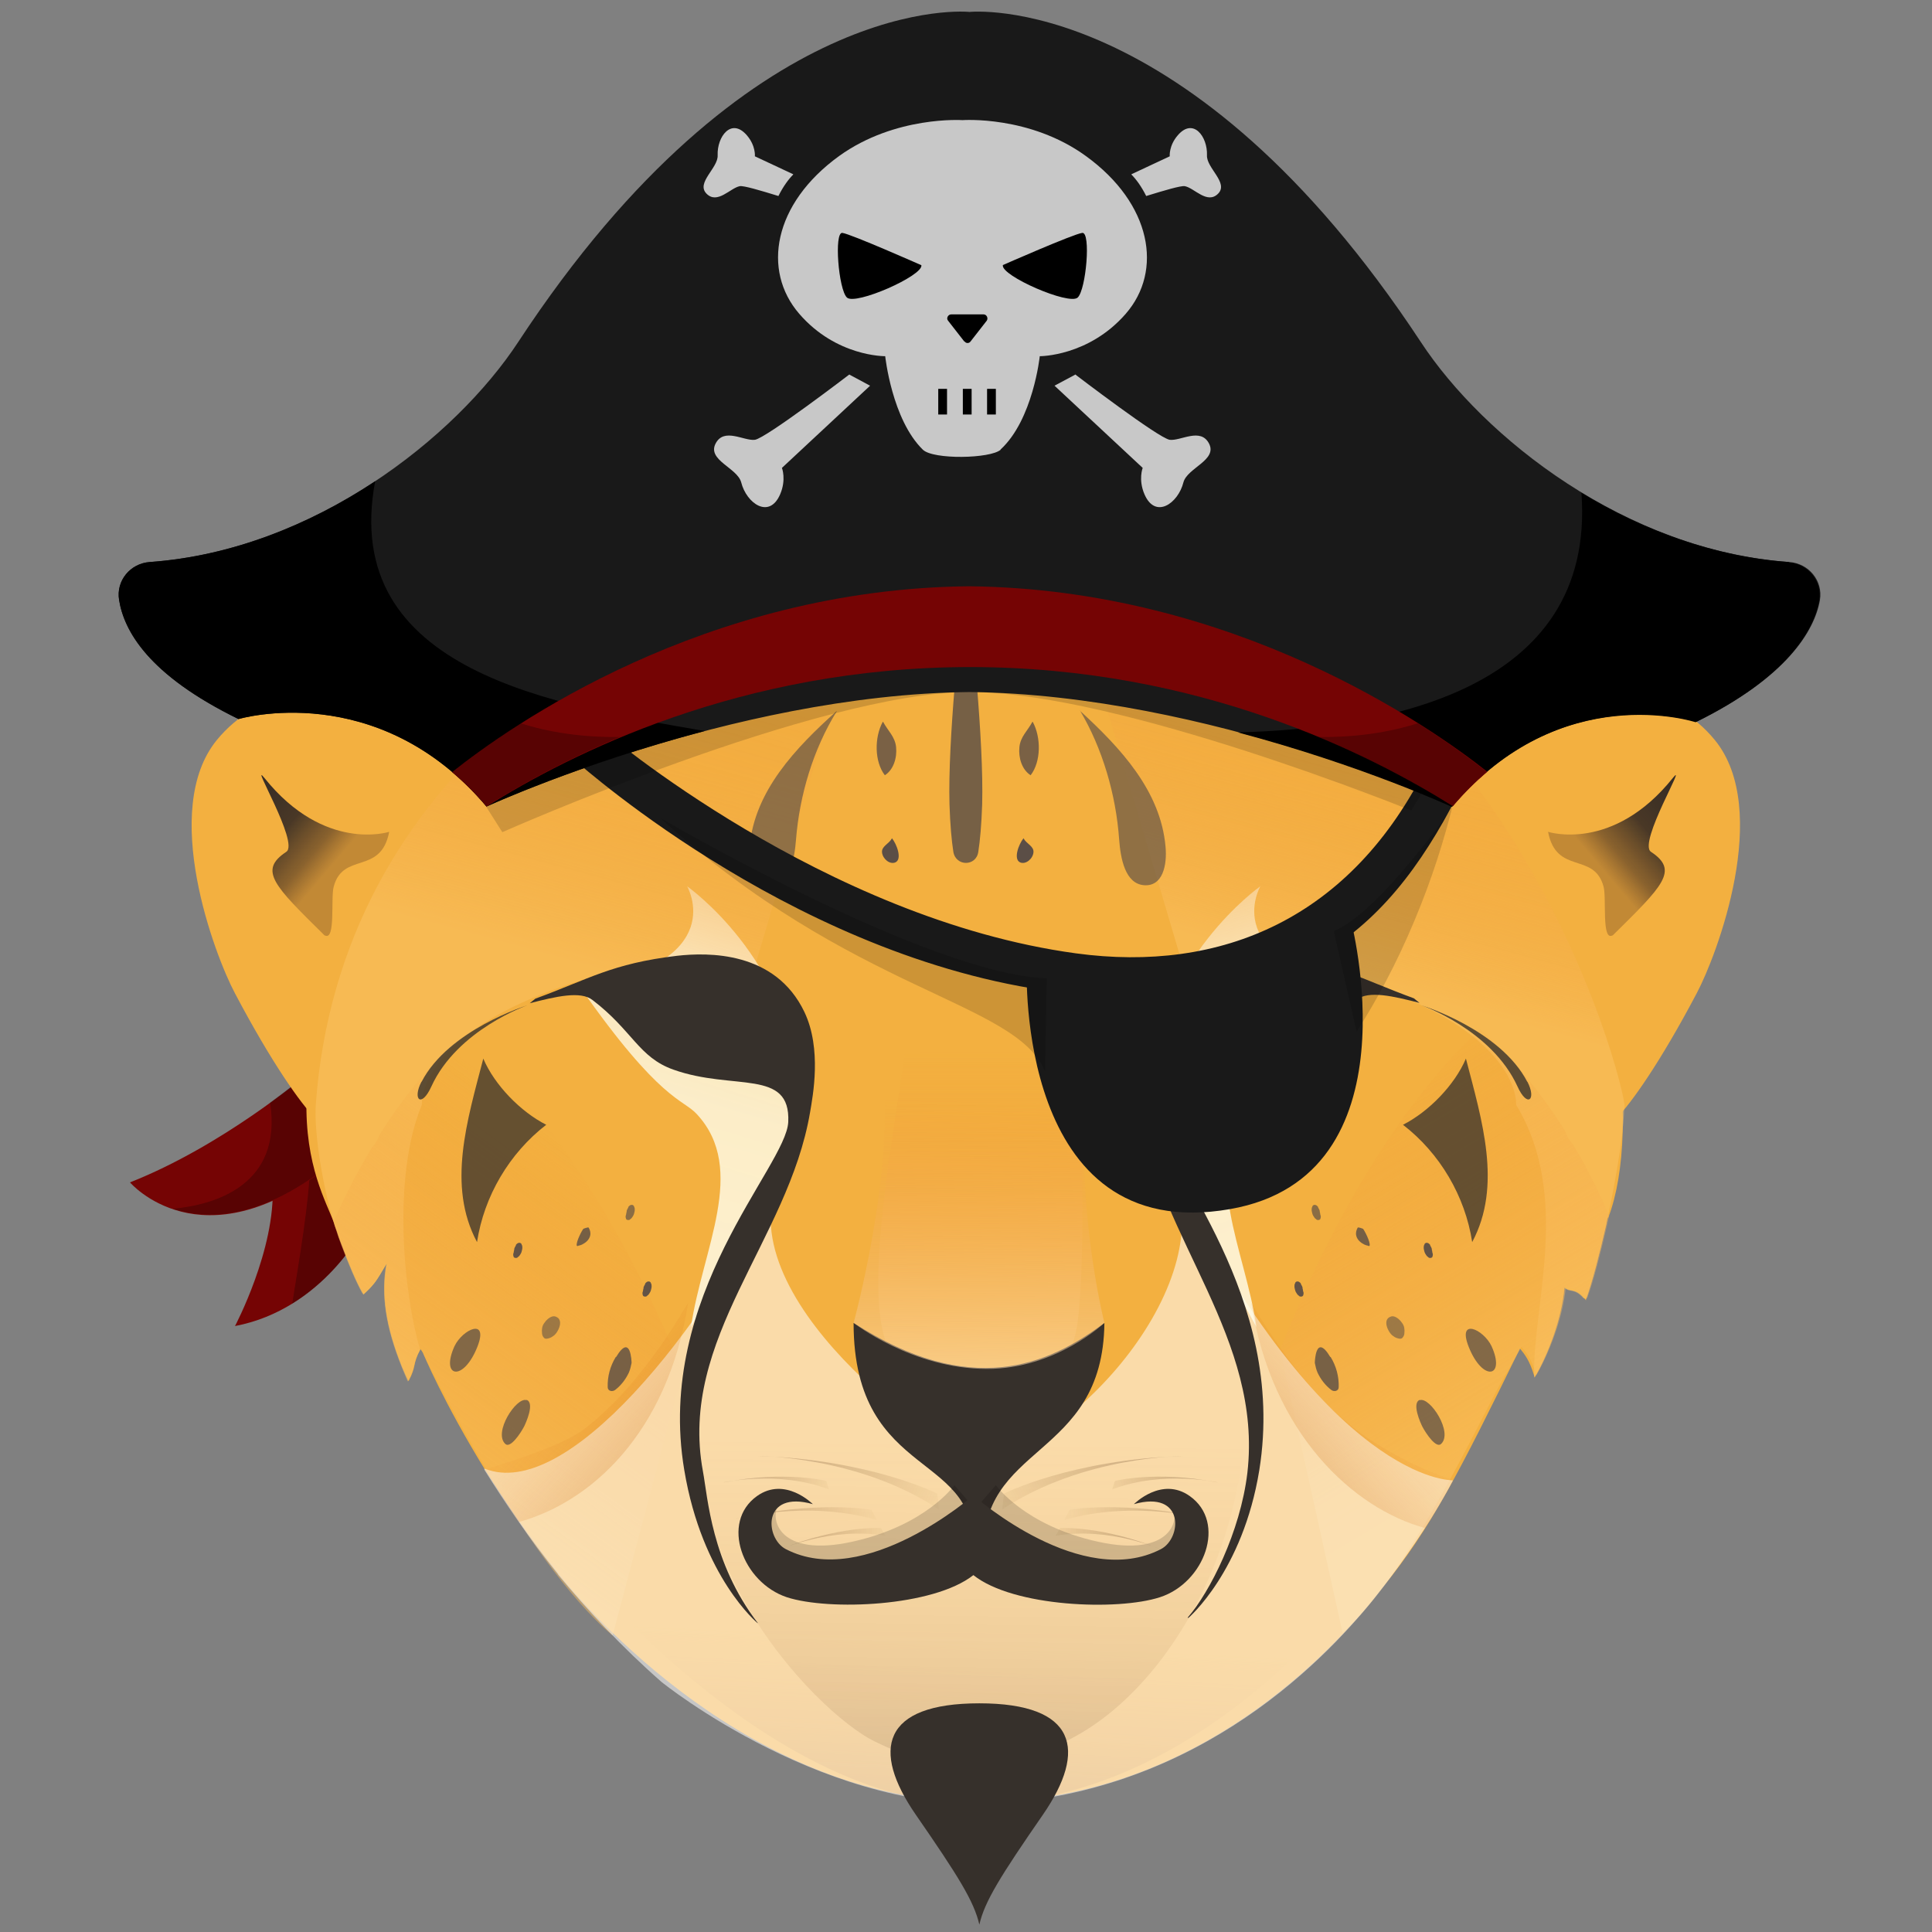 <?xml version="1.0" encoding="UTF-8"?>
<svg xmlns="http://www.w3.org/2000/svg" xmlns:xlink="http://www.w3.org/1999/xlink" viewBox="0 0 55 55">
  <rect x="0" y="0" width="55" height="55" fill="#808080" stroke="none"/>
  <defs>
    <style>
      .cls-1 {
        fill: url(#linear-gradient-2);
      }

      .cls-2 {
        opacity: .7;
      }

      .cls-3, .cls-4 {
        opacity: .8;
      }

      .cls-3, .cls-5, .cls-6, .cls-7 {
        fill: #5b4e46;
      }

      .cls-8, .cls-9 {
        fill: #fff;
      }

      .cls-10 {
        fill: url(#linear-gradient-18);
      }

      .cls-10, .cls-11, .cls-12, .cls-13, .cls-14, .cls-15, .cls-16, .cls-17 {
        opacity: .51;
      }

      .cls-18, .cls-19, .cls-20, .cls-21, .cls-22, .cls-23 {
        fill: rgba(91, 78, 70, .94);
      }

      .cls-19 {
        opacity: .87;
      }

      .cls-24 {
        fill: url(#linear-gradient-6);
      }

      .cls-20 {
        opacity: .78;
      }

      .cls-9 {
        opacity: .76;
      }

      .cls-25 {
        opacity: .65;
      }

      .cls-11 {
        fill: url(#linear-gradient-14);
      }

      .cls-12 {
        fill: url(#linear-gradient-16);
      }

      .cls-26 {
        fill: #750404;
      }

      .cls-13 {
        fill: url(#linear-gradient-15);
      }

      .cls-21 {
        opacity: .72;
      }

      .cls-27 {
        fill: url(#linear-gradient-10);
      }

      .cls-28, .cls-29 {
        fill: #36302b;
      }

      .cls-30 {
        fill: url(#linear-gradient-12);
      }

      .cls-30, .cls-31, .cls-32 {
        opacity: .55;
      }

      .cls-33 {
        opacity: .75;
      }

      .cls-5 {
        opacity: .9;
      }

      .cls-34 {
        fill: #f3b040;
      }

      .cls-35 {
        fill: url(#linear-gradient-21);
      }

      .cls-14 {
        fill: url(#linear-gradient-13);
      }

      .cls-36 {
        opacity: .16;
      }

      .cls-37 {
        fill: url(#linear-gradient-5);
      }

      .cls-15 {
        fill: url(#linear-gradient-17);
      }

      .cls-38 {
        fill: url(#linear-gradient-7);
      }

      .cls-22 {
        opacity: .86;
      }

      .cls-39 {
        fill: url(#linear-gradient-9);
      }

      .cls-40 {
        fill: url(#linear-gradient-22);
      }

      .cls-41 {
        fill: #191919;
      }

      .cls-42 {
        fill: url(#linear-gradient-3);
      }

      .cls-32 {
        fill: url(#linear-gradient-11);
      }

      .cls-7 {
        opacity: .82;
      }

      .cls-16 {
        fill: url(#linear-gradient-19);
      }

      .cls-43 {
        fill: url(#linear-gradient);
      }

      .cls-17 {
        fill: url(#linear-gradient-20);
      }

      .cls-44 {
        opacity: .25;
      }

      .cls-45 {
        fill: url(#linear-gradient-4);
      }

      .cls-23 {
        opacity: .6;
      }

      .cls-46 {
        fill: url(#linear-gradient-8);
      }

      .cls-47 {
        fill: #303030;
        opacity: .2;
      }

      .cls-29 {
        opacity: .79;
      }
    </style>
    <linearGradient id="linear-gradient" x1="26.91" y1="65.45" x2="28.9" y2="25.65" gradientUnits="userSpaceOnUse">
      <stop offset="0" stop-color="#332a24"/>
      <stop offset=".12" stop-color="#473424" stop-opacity=".89"/>
      <stop offset=".28" stop-color="#825326" stop-opacity=".58"/>
      <stop offset=".46" stop-color="#e38528" stop-opacity=".06"/>
      <stop offset=".47" stop-color="#ef8c29" stop-opacity="0"/>
    </linearGradient>
    <linearGradient id="linear-gradient-2" x1="27.91" y1="29.91" x2="27.91" y2="40.08" gradientUnits="userSpaceOnUse">
      <stop offset="0" stop-color="#ef8c29" stop-opacity="0"/>
      <stop offset=".03" stop-color="#ef8e2b" stop-opacity=".02"/>
      <stop offset=".3" stop-color="#f4a544" stop-opacity=".23"/>
      <stop offset=".54" stop-color="#f8b556" stop-opacity=".38"/>
      <stop offset=".73" stop-color="#fabf61" stop-opacity=".47"/>
      <stop offset=".85" stop-color="#fbc366" stop-opacity=".5"/>
    </linearGradient>
    <linearGradient id="linear-gradient-3" x1="41.44" y1="12.11" x2="35.64" y2="33.47" gradientUnits="userSpaceOnUse">
      <stop offset="0" stop-color="#ef8c29" stop-opacity="0"/>
      <stop offset=".15" stop-color="#ef8d2a" stop-opacity=".01"/>
      <stop offset=".27" stop-color="#f0922f" stop-opacity=".06"/>
      <stop offset=".39" stop-color="#f29938" stop-opacity=".13"/>
      <stop offset=".51" stop-color="#f4a444" stop-opacity=".23"/>
      <stop offset=".62" stop-color="#f7b254" stop-opacity=".35"/>
      <stop offset=".72" stop-color="#fbc366" stop-opacity=".5"/>
    </linearGradient>
    <linearGradient id="linear-gradient-4" x1="21.39" y1="6.79" x2="13.68" y2="35.16" xlink:href="#linear-gradient-3"/>
    <linearGradient id="linear-gradient-5" x1="36.48" y1="31.13" x2="45" y2="45.39" gradientUnits="userSpaceOnUse">
      <stop offset="0" stop-color="#ef8c29" stop-opacity="0"/>
      <stop offset=".03" stop-color="#ef8e2b" stop-opacity=".02"/>
      <stop offset=".36" stop-color="#f5aa4a" stop-opacity=".28"/>
      <stop offset=".6" stop-color="#f9bc5e" stop-opacity=".44"/>
      <stop offset=".72" stop-color="#fbc366" stop-opacity=".5"/>
    </linearGradient>
    <linearGradient id="linear-gradient-6" x1="18.21" y1="33.77" x2="5.14" y2="51.76" gradientUnits="userSpaceOnUse">
      <stop offset="0" stop-color="#ef8c29" stop-opacity="0"/>
      <stop offset=".07" stop-color="#f19533" stop-opacity=".09"/>
      <stop offset=".22" stop-color="#f5a949" stop-opacity=".27"/>
      <stop offset=".36" stop-color="#f8b758" stop-opacity=".39"/>
      <stop offset=".48" stop-color="#fabf62" stop-opacity=".47"/>
      <stop offset=".56" stop-color="#fbc366" stop-opacity=".5"/>
    </linearGradient>
    <linearGradient id="linear-gradient-7" x1="27.3" y1="64.87" x2="27.91" y2="21.52" gradientUnits="userSpaceOnUse">
      <stop offset="0" stop-color="#332a24" stop-opacity=".2"/>
      <stop offset=".35" stop-color="#674525" stop-opacity=".14"/>
      <stop offset=".55" stop-color="#ef8c29" stop-opacity="0"/>
    </linearGradient>
    <linearGradient id="linear-gradient-8" x1="-807.06" y1="20.8" x2="-811.36" y2="34.83" gradientTransform="translate(-774.1) rotate(-180) scale(1 -1)" gradientUnits="userSpaceOnUse">
      <stop offset="0" stop-color="#ef8c29" stop-opacity="0"/>
      <stop offset=".04" stop-color="#f0993f" stop-opacity=".09"/>
      <stop offset=".11" stop-color="#f4b168" stop-opacity=".26"/>
      <stop offset=".19" stop-color="#f7c68c" stop-opacity=".4"/>
      <stop offset=".28" stop-color="#f9d7ab" stop-opacity=".53"/>
      <stop offset=".37" stop-color="#fbe6c4" stop-opacity=".63"/>
      <stop offset=".47" stop-color="#fdf1d7" stop-opacity=".7"/>
      <stop offset=".59" stop-color="#fef9e4" stop-opacity=".76"/>
      <stop offset=".74" stop-color="#fefdec" stop-opacity=".79"/>
      <stop offset="1" stop-color="#ffffef" stop-opacity=".8"/>
    </linearGradient>
    <linearGradient id="linear-gradient-9" x1="-251.23" y1="20.8" x2="-255.53" y2="34.83" gradientTransform="translate(273.71)" xlink:href="#linear-gradient-8"/>
    <linearGradient id="linear-gradient-10" x1="28" y1="31.35" x2="27.75" y2="44.06" gradientUnits="userSpaceOnUse">
      <stop offset="0" stop-color="#ef8c29" stop-opacity="0"/>
      <stop offset=".09" stop-color="#f0983e" stop-opacity=".09"/>
      <stop offset=".42" stop-color="#f6c489" stop-opacity=".39"/>
      <stop offset=".69" stop-color="#fbe3c0" stop-opacity=".61"/>
      <stop offset=".89" stop-color="#fdf7e2" stop-opacity=".75"/>
      <stop offset="1" stop-color="#ffffef" stop-opacity=".8"/>
    </linearGradient>
    <linearGradient id="linear-gradient-11" x1="33.85" y1="44.2" x2="41.41" y2="37.24" gradientUnits="userSpaceOnUse">
      <stop offset=".18" stop-color="#ad5405" stop-opacity=".9"/>
      <stop offset=".26" stop-color="#b85d0b" stop-opacity=".74"/>
      <stop offset=".44" stop-color="#cf7118" stop-opacity=".42"/>
      <stop offset=".6" stop-color="#e07f21" stop-opacity=".19"/>
      <stop offset=".73" stop-color="#eb8826" stop-opacity=".05"/>
      <stop offset=".8" stop-color="#ef8c29" stop-opacity="0"/>
    </linearGradient>
    <linearGradient id="linear-gradient-12" x1="-495.61" y1="44.38" x2="-487.4" y2="36.82" gradientTransform="translate(-473.9) rotate(-180) scale(1 -1)" xlink:href="#linear-gradient-11"/>
    <linearGradient id="linear-gradient-13" x1="80.69" y1="-348.33" x2="75.91" y2="-349.28" gradientTransform="translate(44.35 -313.74) rotate(16.09) scale(1 -1)" gradientUnits="userSpaceOnUse">
      <stop offset="0" stop-color="#af7c2d" stop-opacity="0"/>
      <stop offset=".37" stop-color="#6e4516" stop-opacity=".25"/>
      <stop offset=".9" stop-color="#2c0d00" stop-opacity=".5"/>
    </linearGradient>
    <linearGradient id="linear-gradient-14" x1="11.73" y1="-216.04" x2="6.95" y2="-216.99" gradientTransform="translate(189.76 -228.38) rotate(33.71) scale(1.32 -1.46)" xlink:href="#linear-gradient-13"/>
    <linearGradient id="linear-gradient-15" x1="-20.35" y1="-327.57" x2="-23.03" y2="-328.1" gradientTransform="translate(135.56 -423.54) rotate(10.05) scale(1.32 -1.46)" xlink:href="#linear-gradient-13"/>
    <linearGradient id="linear-gradient-16" x1="-.09" y1="-275.55" x2="-2.77" y2="-276.08" gradientTransform="translate(169.41 -333.54) rotate(21.14) scale(1.32 -1.46)" xlink:href="#linear-gradient-13"/>
    <linearGradient id="linear-gradient-17" x1="-552.56" y1="-531.01" x2="-557.34" y2="-531.96" gradientTransform="translate(-648.17 -313.74) rotate(163.91)" xlink:href="#linear-gradient-13"/>
    <linearGradient id="linear-gradient-18" x1="-403.48" y1="-466.06" x2="-408.26" y2="-467.01" gradientTransform="translate(-793.58 -228.38) rotate(146.29) scale(1.32 1.46)" xlink:href="#linear-gradient-13"/>
    <linearGradient id="linear-gradient-19" x1="-511.85" y1="-406.15" x2="-514.52" y2="-406.68" gradientTransform="translate(-739.38 -423.54) rotate(169.95) scale(1.32 1.46)" xlink:href="#linear-gradient-13"/>
    <linearGradient id="linear-gradient-20" x1="-465.64" y1="-438.02" x2="-468.31" y2="-438.56" gradientTransform="translate(-773.23 -333.54) rotate(158.86) scale(1.32 1.46)" xlink:href="#linear-gradient-13"/>
    <linearGradient id="linear-gradient-21" x1="-714.34" y1="181.11" x2="-711.41" y2="184.21" gradientTransform="translate(-503.79 -196.4) rotate(-171.54) scale(.81 -.75)" gradientUnits="userSpaceOnUse">
      <stop offset="0" stop-color="#332a24"/>
      <stop offset=".49" stop-color="#3b2e24" stop-opacity=".92"/>
      <stop offset=".81" stop-color="#583d25" stop-opacity=".67"/>
      <stop offset="1" stop-color="#784e26" stop-opacity=".4"/>
    </linearGradient>
    <linearGradient id="linear-gradient-22" x1="-880.74" y1="154.53" x2="-877.81" y2="157.63" gradientTransform="translate(694.92 -196.4) rotate(-8.46) scale(.81 .75)" xlink:href="#linear-gradient-21"/>
  </defs>
  <g id="Layer_1" data-name="Layer 1">
    <g>
      <path class="cls-26" d="M10.37,34.93s-1.16,2.34-3.68,2.82c0,0,1.16-2.19,1.07-4l1.96-.89,.65,2.08Z"/>
      <path class="cls-44" d="M10.37,34.93l-.65-2.08-.89,.23c-.02,1.13-.32,2.82-.51,4.03,1.4-.86,2.05-2.18,2.05-2.18Z"/>
    </g>
    <g>
      <path class="cls-26" d="M8.68,30.63s-2.34,1.99-4.98,3.03c0,0,2.02,2.37,5.63-.44l-.65-2.58Z"/>
      <path class="cls-44" d="M4.92,34.41c.95,.32,2.45,.32,4.41-1.21l-.65-2.58s-.38,.32-.99,.77c.36,2.36-1.59,2.91-2.76,3.02Z"/>
    </g>
  </g>
  <g id="Layer_2" data-name="Layer 2">
    <g>
      <path class="cls-34" d="M40.82,19.99s5.66-1.79,8,1.08c1.62,1.99,.06,6.12-.52,7.21-1.04,1.97-1.87,3.14-2.29,3.56-.9-2.41-5.19-11.86-5.19-11.86Z"/>
      <path class="cls-34" d="M14.17,19.99s-5.66-1.79-8,1.08c-1.62,1.99-.06,6.12,.52,7.21,1.04,1.97,1.87,3.14,2.29,3.56,.9-2.41,5.19-11.86,5.19-11.86Z"/>
      <path class="cls-34" d="M45.77,34.67c-.03,.07-.03,.15-.05,.22-.19,.83-.39,1.6-.57,2.1,0,0,0,.02,0,.03-.02-.03-.04-.05-.06-.07-.26-.3-.38-.15-.55-.3-.08,.91-.48,1.93-.85,2.56,0-.02-.01-.04-.02-.06-.13-.43-.27-.6-.4-.76-1.73,3.53-2.54,5.12-3.91,6.8-.36,.44-4.51,6.17-11.6,6.11-6.42-.06-11.07-5.51-11.85-6.48,0,0,0,0-.01-.02-.82-1.02-1.51-2.04-2.08-2.94-1.18-1.91-1.78-3.34-1.78-3.35-.02-.04-.07-.1-.07-.1-.24,.45-.1,.46-.34,.91-.07-.14-.12-.27-.18-.4-.47-1.17-.6-2.08-.44-2.95-.07,.12-.13,.22-.18,.3-.13,.22-.23,.35-.48,.58,0-.02-.02-.04-.03-.05-.18-.32-.39-.82-.6-1.38h0c-.05-.12-.09-.24-.13-.37-.03-.08-.06-.15-.08-.23-.42-1.18-2.5-4.13,2.49-12.49,.75-.97,1.56-1.88,2.43-2.72,0,0,.01,0,.04-.03,3.64-3.51,8.2-5.71,13.2-5.71s8.59,1.9,12.17,5.13c.95,.86,1.9,1.81,2.88,2.84,0,0,0,0,0,0,.03,.03,.05,.06,.08,.08,0,0,0,0,.01,.02,3.37,4.34,3.92,10.23,2.98,12.71Z"/>
      <path class="cls-43" d="M15.07,42.97s6.19,8.44,12.69,8.39,11.22-6.12,13.29-9.43"/>
      <path class="cls-1" d="M25.76,29.98c-.37,2.52-.92,5.58-.71,7.44,.42,3.78,5.25,3.35,5.63,.2,.22-1.74,.17-6.06-.11-7.94"/>
      <path class="cls-42" d="M33.67,27.48c2.28-.54,2.51-.18,2.51-.18,7.22,1.42,6.98,4.15,6.98,4.15,1.57,2.59,.48,5.68,.51,7.71,0,.02,0,.04,.01,.06,.37-.64,.77-1.65,.85-2.56,.17,.15,.28,0,.55,.3,0,0,.02,0,.04,0,0,0,.01,.01,.03,.03,.18-.5,.38-1.28,.57-2.1,.26-1.19,.48-2.48,.51-3.19,0-.06,0-.12,.02-.18,.06-.46-3.55-15.08-16.18-16.21"/>
      <path class="cls-45" d="M24.96,15.79l-3.46,11.69c-2.28-.53-2.51-.18-2.51-.18-7.22,1.42-6.98,4.15-6.98,4.15-.86,2.07-.51,5.43-.05,6.97-.24,.45-.1,.46-.35,.91-.06-.14-.12-.27-.17-.4-.47-1.17-.6-2.07-.44-2.95-.26,.44-.31,.56-.66,.88,0-.02-.02-.03-.03-.05-.18-.32-.39-.82-.6-1.38h0c-.49-1.3-.78-3.16-.72-3.99,.68-9.36,8.7-14.46,15.98-15.66Z"/>
      <path class="cls-37" d="M44.56,32.2c-1.22-1.94-2.42-2.89-2.42-2.89,0,0-3.08,2.48-5.7,9.12l1.78,8.05c1.92-1.7,3.96-6.17,4.55-7.19,.05-.09,.1-.18,.16-.27,.06-.12,.32-.56,.38-.68,.14,.16,.28,.33,.41,.76,0,.02,0,.04,.01,.06,.37-.64,.77-1.65,.85-2.56,.17,.15,.28,0,.55,.3,.02,.02,.04,.04,.06,.07,0,0,0-.02,0-.03,.18-.5,.38-1.28,.57-2.1,.02-.07,.03-.15,.05-.22-.32-.77-.67-1.44-1.03-2.04-.1-.11-.17-.23-.22-.37Z"/>
      <path class="cls-24" d="M19.42,39.08l-1.98,7.48c-2.57-2.16-5.41-8.09-5.42-8.08-.02-.04-.04-.08-.06-.12,0,0,0,0,0,.01-.24,.45-.1,.46-.35,.91-.06-.14-.12-.27-.17-.4-.47-1.17-.6-2.07-.44-2.95-.07,.12-.13,.22-.18,.3-.13,.22-.23,.35-.48,.58,0-.02-.02-.03-.03-.05-.18-.32-.39-.82-.6-1.38h0c-.05-.12-.09-.24-.13-.37-.03-.08-.06-.15-.08-.23,.32-.76,.73-1.51,1.08-2.1,.1-.11,.17-.23,.22-.37,1.22-1.94,2.42-2.89,2.42-2.89,0,0,3.59,3.01,6.21,9.65Z"/>
      <g class="cls-31">
        <path class="cls-8" d="M41.36,42.15s-.64,1.28-1.96,3c-1.27,1.66-4.78,5.64-10.66,6.17-5.1,.45-9.9-3.43-9.91-3.44-1.14-1-2.14-2.08-2.94-3.05,0,0,0-.01-.01-.02-.82-1.02-1.51-2.04-2.08-2.95-.02-.04-.02-.05,0-.05,2.32,.93,6.2-3.88,8.43-8.39-1.7,3.43,4.54,7.92,5.65,8.11,2.57-.24,7.02-5.09,5.44-8.22,4.49,8.95,8.03,8.83,8.03,8.83Z"/>
      </g>
      <g class="cls-25">
        <path class="cls-6" d="M23.82,20.24c-1.18,1.06-2.33,2.27-2.48,3.85-.05,.53,.07,1.14,.6,1.11,.54-.04,.68-.75,.72-1.29,.1-1.27,.49-2.58,1.16-3.66Z"/>
      </g>
      <g class="cls-2">
        <path class="cls-6" d="M25.74,16.85c-.23,.41-.46,.83-.52,1.29-.02,.15-.03,.31,.03,.45s.23,.24,.37,.19c.17-.06,.22-.28,.23-.47,.02-.48-.07-.98-.1-1.46Z"/>
      </g>
      <g class="cls-4">
        <path class="cls-6" d="M25.13,20.55c-.24,.44-.24,1.13,.06,1.52,.25-.16,.35-.5,.32-.8s-.23-.46-.37-.72Z"/>
      </g>
      <path class="cls-6" d="M25.39,23.87c-.09,.16-.3,.22-.28,.4s.22,.35,.38,.28c.2-.09,.04-.52-.1-.69Z"/>
      <path class="cls-38" d="M35.16,37.88c1.11,4.55-1.32,9.75-4.51,11.53-2.23,1.24-3.86,1.09-5.76,.16-1.64-.8-6.68-5.83-4.48-11.69"/>
      <path class="cls-28" d="M31.44,37.66c-.04,3.92-3.62,3.41-3.43,6.68,0,.03-.36,.02-.36-.01,.42-3.07-3.35-2.07-3.35-6.67,3.31,2.14,5.53,1.22,7.14,0Z"/>
      <g class="cls-25">
        <path class="cls-6" d="M30.74,20.23c1.17,1.07,2.3,2.29,2.44,3.87,.05,.53-.08,1.14-.61,1.1-.54-.04-.67-.76-.71-1.3-.09-1.27-.47-2.59-1.12-3.68Z"/>
      </g>
      <g class="cls-2">
        <path class="cls-6" d="M28.79,16.85c.23,.41,.46,.83,.52,1.29,.02,.15,.03,.31-.03,.45s-.23,.24-.37,.19c-.17-.06-.22-.28-.23-.47-.02-.48,.07-.98,.1-1.46Z"/>
      </g>
      <g class="cls-4">
        <path class="cls-6" d="M29.4,20.55c.24,.44,.24,1.13-.06,1.52-.25-.16-.35-.5-.32-.8s.23-.46,.37-.72Z"/>
      </g>
      <path class="cls-6" d="M29.14,23.87c.09,.16,.3,.22,.28,.4s-.22,.35-.38,.28c-.2-.09-.04-.52,.1-.69Z"/>
      <path class="cls-7" d="M27.53,16.77c0-.05-.08-.05-.08,0-.12,1.07-.47,4.31-.42,6.13,.02,.59,.06,1.03,.11,1.35,.07,.42,.65,.42,.71,0,.05-.32,.09-.76,.11-1.35,.05-1.82-.3-5.06-.42-6.13Z"/>
      <path class="cls-46" d="M38.92,28.12c-4.31-.72-3.04-2.89-3.04-2.89,0,0-2.94,2.06-3.17,5.74l.04,1.28,3.02,5.53c-.32-2.21-1.62-4.49-.17-6.06,.4-.44,1.04-.35,3.32-3.61Z"/>
      <path class="cls-39" d="M16.52,28.12c4.31-.72,3.04-2.89,3.04-2.89,0,0,2.94,2.06,3.17,5.74l-.04,1.28-3.02,5.53c.32-2.21,1.62-4.49,.17-6.06-.4-.44-1.04-.35-3.32-3.61Z"/>
      <path class="cls-28" d="M33.81,46.05c.63-.72,1.5-2.44,1.7-4.12,.44-3.82-2.46-6.62-3.08-10.27-.08-.47-.34-1.81,.16-2.86,.83-1.74,2.75-1.7,3.63-1.6,1.85,.22,2.5,.66,4.03,1.22l.16,.13c-.74-.19-1.45-.36-1.79-.09-1.14,.87-1.31,1.63-2.3,1.98-1.71,.61-3.34-.04-3.27,1.49,.06,1.28,3.6,4.92,2.8,9.92-.47,2.89-2.02,4.21-2.02,4.21Z"/>
      <g class="cls-33">
        <path class="cls-28" d="M41.73,30.14c-.32,.75-1.06,1.51-1.79,1.88,1.05,.81,1.77,2.03,1.97,3.34,.86-1.61,.28-3.46-.18-5.23Z"/>
      </g>
      <path class="cls-29" d="M43.48,30.79c.27,.52,0,.76-.28,.14-.74-1.62-2.73-2.31-2.73-2.31,0,0,2.24,.69,3.01,2.18Z"/>
      <path class="cls-28" d="M21.57,46.2c-1.32-1.72-1.42-3.57-1.56-4.32-.7-3.78,2.43-6.57,3.05-10.21,.08-.47,.34-1.81-.16-2.86-.83-1.74-2.75-1.7-3.63-1.6-1.85,.22-2.5,.66-4.03,1.22l-.16,.13c.74-.19,1.45-.36,1.79-.09,1.14,.87,1.31,1.63,2.3,1.98,1.71,.61,3.34-.04,3.27,1.49-.06,1.28-3.8,4.92-2.96,9.91,.51,3.06,2.09,4.36,2.09,4.36Z"/>
      <path class="cls-29" d="M12,30.79c-.27,.52,0,.76,.28,.14,.74-1.62,2.73-2.31,2.73-2.31,0,0-2.24,.69-3.01,2.18Z"/>
      <g class="cls-33">
        <path class="cls-28" d="M13.76,30.14c.32,.75,1.06,1.51,1.79,1.88-1.05,.81-1.77,2.03-1.97,3.34-.86-1.61-.28-3.46,.18-5.23Z"/>
      </g>
      <path class="cls-27" d="M25.12,30.4c.37,2.93-.82,7.26-.82,7.26,0,0,1.67,1.31,3.8,1.31,1.97,0,3.34-1.31,3.34-1.31,0,0-.96-3.8-.41-7.29"/>
      <path class="cls-32" d="M35.62,37.09c.59,3.74,2.92,5.86,4.95,6.41l.83-1.36c-1.17-.36-2.33-1.07-2.85-1.48-1.75-1.36-2.91-3.59-2.93-3.57,0,0,0,0,0,0Z"/>
      <path class="cls-30" d="M19.59,37.09c-.59,3.74-2.8,5.69-4.83,6.24l-.97-1.49c1.17-.36,2.35-.77,2.87-1.18,1.75-1.36,2.91-3.59,2.93-3.57,0,0,0,0,0,0Z"/>
      <path class="cls-14" d="M20.93,43.24s2.01-.55,4.03,.03l-.15-.29s-1.6-.28-3.88,.26Z"/>
      <path class="cls-11" d="M21.58,41.45s2.84-.01,5.15,1.52l-.05-.45s-1.91-.97-5.1-1.07Z"/>
      <path class="cls-13" d="M22.23,44.1s1.45-.64,2.98-.38l-.13-.22s-1.2-.07-2.85,.6Z"/>
      <path class="cls-12" d="M20.6,42.2s1.55-.35,3,.2l-.08-.24s-1.16-.3-2.91,.04Z"/>
      <path class="cls-15" d="M34.33,43.24s-2.01-.55-4.03,.03l.15-.29s1.6-.28,3.88,.26Z"/>
      <path class="cls-10" d="M33.68,41.45s-2.84-.01-5.15,1.52l.05-.45s1.91-.97,5.1-1.07Z"/>
      <path class="cls-16" d="M33.03,44.1s-1.45-.64-2.98-.38l.13-.22s1.2-.07,2.85,.6Z"/>
      <path class="cls-17" d="M34.66,42.2s-1.55-.35-3,.2l.08-.24s1.16-.3,2.91,.04Z"/>
      <path class="cls-23" d="M15.82,37.48c-.15-.05-.3,.14-.33,.19-.06,.08-.07,.18-.06,.28,0,.03,.01,.07,.03,.1,.02,.03,.04,.06,.08,.06,.01,0,.02,0,.03,0,.06-.01,.12-.03,.17-.07,.08-.05,.12-.12,.16-.2,.02-.04,.03-.08,.04-.12,.01-.06,.02-.2-.13-.24Z"/>
      <path class="cls-20" d="M14.99,39.86c-.29-.1-.96,.93-.6,1.25,.14,.12,.42-.29,.53-.5,.05-.1,.31-.67,.07-.76Z"/>
      <path class="cls-20" d="M12.94,38.32c-.41,.9,.25,1.03,.65,.02,.33-.84-.42-.5-.65-.02Z"/>
      <path class="cls-19" d="M16.7,34.95s-.07,.02-.09,.03c-.03,.02-.22,.38-.19,.48,0,.02,.05,.01,.05,0,.03,0,.07-.02,.1-.03,.1-.05,.2-.13,.23-.25,.02-.08,0-.16-.04-.23-.01-.01-.03-.01-.05,0Z"/>
      <path class="cls-18" d="M14.69,35.45s-.04,.06-.05,.1c0,.02,0,.04-.01,.06,0,.03-.01,.06-.02,.09,0,.03,0,.05,.01,.07,0,.02,.02,.03,.04,.04,.02,0,.04,0,.05,0,.01,0,.02-.01,.03-.02,.03-.02,.05-.04,.06-.06,.02-.03,.04-.06,.05-.1,.01-.04,.02-.07,.02-.11,0-.03,0-.06-.02-.09,0-.02-.02-.04-.05-.05-.02,0-.04,0-.06,.01-.03,.02-.05,.04-.06,.06Z"/>
      <path class="cls-18" d="M18.37,36.55s-.04,.06-.05,.1c0,.02,0,.04-.01,.06,0,.03-.01,.06-.02,.09,0,.03,0,.05,.01,.07,0,.02,.02,.03,.04,.04,.02,0,.04,0,.05,0,.01,0,.02-.01,.03-.02,.03-.02,.05-.04,.06-.06,.02-.03,.04-.06,.05-.1,.01-.04,.02-.07,.02-.11,0-.03,0-.06-.02-.09,0-.02-.02-.04-.05-.05-.02,0-.04,0-.06,.01-.03,.02-.05,.04-.06,.06Z"/>
      <path class="cls-21" d="M17.89,34.37s-.04,.06-.05,.1c0,.02,0,.04-.01,.06,0,.03-.01,.06-.02,.09,0,.03,0,.05,.01,.07,0,.02,.02,.03,.04,.04,.02,0,.04,0,.05,0,.01,0,.02-.01,.03-.02,.03-.02,.05-.04,.06-.06,.02-.03,.04-.06,.05-.1,.01-.04,.02-.07,.02-.11,0-.03,0-.06-.02-.09,0-.02-.02-.04-.05-.05-.02,0-.04,0-.06,.01-.03,.02-.05,.04-.06,.06Z"/>
      <path class="cls-22" d="M17.53,38.63c-.16,.26-.24,.56-.23,.86,0,.11,.13,.14,.21,.08,.17-.13,.3-.3,.39-.49,.04-.09,.06-.18,.08-.28,0-.02-.02-.87-.44-.17Z"/>
      <path class="cls-23" d="M39.59,37.48c.15-.05,.3,.14,.33,.19,.06,.08,.07,.18,.06,.28,0,.03-.01,.07-.03,.1-.02,.03-.04,.06-.08,.06-.01,0-.02,0-.03,0-.06-.01-.12-.03-.17-.07-.08-.05-.12-.12-.16-.2-.02-.04-.03-.08-.04-.12-.01-.06-.02-.2,.13-.24Z"/>
      <path class="cls-20" d="M40.42,39.86c.29-.1,.96,.93,.6,1.25-.14,.12-.42-.29-.53-.5-.05-.1-.31-.67-.07-.76Z"/>
      <path class="cls-20" d="M42.46,38.32c.41,.9-.25,1.03-.65,.02-.33-.84,.42-.5,.65-.02Z"/>
      <path class="cls-19" d="M38.71,34.95s.07,.02,.09,.03c.03,.02,.22,.38,.19,.48,0,.02-.05,.01-.05,0-.03,0-.07-.02-.1-.03-.1-.05-.2-.13-.23-.25-.02-.08,0-.16,.04-.23,.01-.01,.03-.01,.05,0Z"/>
      <path class="cls-18" d="M40.71,35.45s.04,.06,.05,.1c0,.02,0,.04,.01,.06,0,.03,.01,.06,.02,.09,0,.03,0,.05-.01,.07,0,.02-.02,.03-.04,.04-.02,0-.04,0-.05,0-.01,0-.02-.01-.03-.02-.03-.02-.05-.04-.06-.06-.02-.03-.04-.06-.05-.1-.01-.04-.02-.07-.02-.11,0-.03,0-.06,.02-.09,0-.02,.02-.04,.05-.05,.02,0,.04,0,.06,.01,.03,.02,.05,.04,.06,.06Z"/>
      <path class="cls-18" d="M37.03,36.55s.04,.06,.05,.1c0,.02,0,.04,.01,.06,0,.03,.01,.06,.02,.09,0,.03,0,.05-.01,.07,0,.02-.02,.03-.04,.04-.02,0-.04,0-.05,0-.01,0-.02-.01-.03-.02-.03-.02-.05-.04-.06-.06-.02-.03-.04-.06-.05-.1-.01-.04-.02-.07-.02-.11,0-.03,0-.06,.02-.09,0-.02,.02-.04,.05-.05,.02,0,.04,0,.06,.01,.03,.02,.05,.04,.06,.06Z"/>
      <path class="cls-21" d="M37.52,34.37s.04,.06,.05,.1c0,.02,0,.04,.01,.06,0,.03,.01,.06,.02,.09,0,.03,0,.05-.01,.07,0,.02-.02,.03-.04,.04-.02,0-.04,0-.05,0-.01,0-.02-.01-.03-.02-.03-.02-.05-.04-.06-.06-.02-.03-.04-.06-.05-.1-.01-.04-.02-.07-.02-.11,0-.03,0-.06,.02-.09,0-.02,.02-.04,.05-.05,.02,0,.04,0,.06,.01,.03,.02,.05,.04,.06,.06Z"/>
      <path class="cls-22" d="M37.88,38.63c.16,.26,.24,.56,.23,.86,0,.11-.13,.14-.21,.08-.17-.13-.3-.3-.39-.49-.04-.09-.06-.18-.08-.28,0-.02,.02-.87,.44-.17Z"/>
      <path class="cls-5" d="M28.62,15.71c-.13-.18-.11-.75,.15-.44,.22,.26,.23,.97-.15,.44Z"/>
      <path class="cls-5" d="M29.78,16.34c-.13-.18-.11-.75,.15-.44,.22,.26,.23,.97-.15,.44Z"/>
      <path class="cls-6" d="M30.23,18.31s.04,.06,.05,.1c0,.02,0,.04,.01,.06,0,.03,.01,.06,.02,.09,0,.03,0,.05-.01,.07,0,.02-.02,.03-.04,.04-.02,0-.04,0-.05,0-.01,0-.02-.01-.03-.02-.03-.02-.05-.04-.06-.06-.02-.03-.04-.06-.05-.1-.01-.04-.02-.07-.02-.11,0-.03,0-.06,.02-.09,0-.02,.02-.04,.05-.05,.02,0,.04,0,.06,.01,.03,.02,.05,.04,.06,.06Z"/>
      <path class="cls-5" d="M26.13,15.64c.13-.18,.11-.75-.15-.44-.22,.26-.23,.97,.15,.44Z"/>
      <path class="cls-3" d="M24.45,16.37c.13-.18,.11-.75-.15-.44-.22,.26-.23,.97,.15,.44Z"/>
      <path class="cls-6" d="M23.83,18.31s-.04,.06-.05,.1c0,.02,0,.04-.01,.06,0,.03-.01,.06-.02,.09,0,.03,0,.05,.01,.07,0,.02,.02,.03,.04,.04,.02,0,.04,0,.05,0,.01,0,.02-.01,.03-.02,.03-.02,.05-.04,.06-.06,.02-.03,.04-.06,.05-.1,.01-.04,.02-.07,.02-.11,0-.03,0-.06-.02-.09,0-.02-.02-.04-.05-.05-.02,0-.04,0-.06,.01-.03,.02-.05,.04-.06,.06Z"/>
      <path class="cls-47" d="M14.12,20.02s-1.48-.57-3.81-.58c-.31,0-.03,.12-.03,.12,0,0,2.1,.73,2.77,1.57l1.06-1.11Z"/>
      <path class="cls-47" d="M40.83,19.98s2.49-.68,4.09-.5c.18,.02,.1,.16,.1,.16,0,0-2.45,.6-3.13,1.45l-1.06-1.11Z"/>
      <path class="cls-34" d="M22.96,14.66s2.51-.77,4.6-1.95c.05-.03-.43,.95-.14,.88,1.33-.33,1.99-1.03,2.38-1.91l-.42,1.87s1.31-.04,2.2-1.14c-.04,.12-.21,1.21,.31,1.77,.33,.36,1.13,.53,1.36,.65-.58-.02-7.63-.22-10.29-.17Z"/>
      <path class="cls-35" d="M45.91,26.63c1.44-1.42,1.89-1.85,1.09-2.38-.38-.25,1.07-2.66,.62-2.1-1.71,2.13-3.55,1.53-3.55,1.53,.24,1.24,1.31,.56,1.58,1.56,.09,.33-.06,1.55,.25,1.39Z"/>
      <path class="cls-40" d="M9.24,26.63c-1.44-1.42-1.89-1.85-1.09-2.38,.38-.25-1.07-2.66-.62-2.1,1.71,2.13,3.55,1.53,3.55,1.53-.24,1.24-1.31,.56-1.58,1.56-.09,.33,.06,1.55-.25,1.39Z"/>
    </g>
  </g>
  <g id="Layer_3" data-name="Layer 3">
    <path class="cls-28" d="M27.88,54.79c-.15-.66-.6-1.38-1.81-3.13-1.27-1.84-.97-3.17,1.81-3.17,2.77,0,3.08,1.33,1.81,3.17-1.21,1.75-1.66,2.47-1.81,3.13Z"/>
    <g>
      <path class="cls-36" d="M33.36,42.84c.25,.4,0,1.51-2.1,1.05s-2.91-1.61-2.91-1.61l-.59,.68s2.44,2.5,5.38,1.51c.83-.28,.77-.9,.62-1.24s-.4-.4-.4-.4Z"/>
      <path class="cls-36" d="M22.16,42.84c-.25,.4,0,1.51,2.1,1.05s2.91-1.61,2.91-1.61l.59,.68s-2.44,2.5-5.38,1.51c-.83-.28-.77-.9-.62-1.24s.4-.4,.4-.4Z"/>
      <path class="cls-28" d="M33.87,42.59c-.8-.57-1.59,.23-1.59,.23,1.45-.41,1.37,.97,.77,1.28-2.25,1.17-5.24-1.44-5.34-1.53,0,0-3.09,2.7-5.34,1.53-.6-.31-.68-1.69,.77-1.28,0,0-.79-.8-1.59-.23-1.05,.75-.41,2.46,.85,2.88,1.2,.39,4.17,.27,5.31-.63,1.14,.91,4.11,1.02,5.31,.63,1.27-.41,1.91-2.13,.85-2.88Z"/>
    </g>
    <g>
      <path class="cls-41" d="M40.64,21.76c-2.17,4.41-5.89,5.94-10.01,5.38-7.19-.98-13.44-6.33-13.51-6.38l-.73,.91c.27,.21,6.51,5.79,14.02,6.61,6.62,.72,9.24-1.9,11.27-6.01l-1.05-.52Z"/>
      <path class="cls-41" d="M29.23,27.57s-.31,7.92,5.79,6.85c5.38-.94,3.43-8.25,3.43-8.25,0,0-5.17,2.76-9.21,1.4Z"/>
      <path class="cls-36" d="M38.62,29.37c.55-.86,1.13-1.92,1.65-3.17,.5-1.19,.84-2.29,1.08-3.25-.31,.49-.72,1-1.18,1.56-.68,.82-1.52,1.71-2.2,2l.65,2.86Z"/>
      <path class="cls-36" d="M29.75,30.5c-.82-2.01-5.49-2.23-10.96-7.22,0,0,7.58,4.45,11.01,4.57l-.05,2.65Z"/>
    </g>
  </g>
  <g id="Layer_4" data-name="Layer 4">
    <g>
      <path class="cls-36" d="M40.19,23.08s-8.31-3.38-12.6-3.38-13.29,3.99-13.29,3.99l-.47-.74s6.02-3.64,14.15-3.64,12.59,3.1,12.59,3.1l-.39,.66Z"/>
      <path class="cls-41" d="M27.6,19.7c6.85,.08,13.75,3.26,13.75,3.26,3.1-3.67,6.94-2.41,6.94-2.41,2.58-1.27,3.37-2.6,3.52-3.47,.09-.55-.32-1.04-.87-1.08-4.66-.33-8.71-3.55-10.49-6.26C33.82-.33,27.6,.34,27.6,.34c0,0-6.23-.68-12.85,9.4-1.78,2.71-5.83,5.93-10.49,6.26-.55,.04-.96,.53-.87,1.08,.14,.87,.82,2.13,3.4,3.39,0,0,3.96-1.18,7.06,2.49,0,0,6.89-3.18,13.75-3.26Z"/>
      <path d="M10.68,13.7c-1.84,1.22-4.05,2.13-6.42,2.3-.55,.04-.96,.53-.87,1.08,.14,.87,.82,2.13,3.4,3.39,0,0,3.96-1.18,7.06,2.49,0,0,2.61-1.2,6.21-2.15-4.2-.73-10.4-1.67-9.38-7.11Z"/>
      <path d="M50.93,16c-2.15-.15-4.18-.92-5.91-1.97,.42,5.7-5.7,6.71-9.78,6.82,3.54,.94,6.09,2.12,6.09,2.12,3.1-3.67,6.94-2.41,6.94-2.41,2.58-1.27,3.37-2.6,3.52-3.47,.09-.55-.32-1.04-.87-1.08Z"/>
    </g>
    <g>
      <path class="cls-26" d="M27.59,16.69c-7.56,.07-13.1,4-14.72,5.29,.33,.28,.66,.6,.98,.98,2.35-1.47,7.21-3.97,13.77-3.97,6.55,0,11.39,2.49,13.74,3.96,.32-.38,.65-.7,.98-.98-1.64-1.3-7.21-5.2-14.75-5.28Z"/>
      <path class="cls-44" d="M17.67,20.98c-1.09,.02-2.07-.14-2.85-.39-.89,.56-1.55,1.06-1.96,1.38,.33,.28,.66,.6,.98,.98,.91-.57,2.21-1.3,3.83-1.98Z"/>
      <path class="cls-44" d="M37.51,20.98c1.09,.02,2.07-.14,2.85-.39,.89,.56,1.55,1.06,1.96,1.38-.33,.28-.66,.6-.98,.98-.91-.57-2.21-1.3-3.83-1.98Z"/>
    </g>
    <g>
      <path class="cls-9" d="M24.18,10.66s-2.38,1.82-2.69,1.86-.88-.36-1.12,.11,.62,.69,.73,1.1c.15,.6,.8,1.06,1.11,.34,.18-.42,.05-.75,.05-.75l2.51-2.34-.58-.31Z"/>
      <path class="cls-9" d="M22.58,4.96l-1.09-.51s.03-.3-.23-.6c-.44-.51-.85,.04-.83,.57,.02,.36-.62,.78-.32,1.09,.31,.32,.68-.16,.95-.21,.11-.02,.58,.12,1.1,.28,.14-.28,.29-.48,.42-.61Z"/>
      <path class="cls-9" d="M28.48,12.8c.93-.85,1.12-2.66,1.12-2.66,0,0,1.39,.01,2.45-1.21s.74-3.13-1.14-4.49c-1.6-1.16-3.51-1.02-3.51-1.02,0,0-1.91-.13-3.51,1.02-1.88,1.36-2.2,3.26-1.14,4.49s2.45,1.21,2.45,1.21c0,0,.19,1.8,1.07,2.66,.29,.29,1.93,.26,2.22,0Z"/>
      <path d="M26.23,7.55s-2.01-.89-2.25-.92-.11,1.61,.13,1.84,2.17-.62,2.12-.92Z"/>
      <path class="cls-9" d="M30.61,10.66s2.38,1.82,2.69,1.86,.88-.36,1.12,.11-.62,.69-.73,1.1c-.15,.6-.8,1.06-1.11,.34-.18-.42-.05-.75-.05-.75l-2.51-2.34,.58-.31Z"/>
      <path class="cls-9" d="M32.21,4.96l1.09-.51s-.03-.3,.23-.6c.44-.51,.85,.04,.83,.57-.02,.36,.62,.78,.32,1.09-.31,.32-.68-.16-.95-.21-.11-.02-.58,.12-1.1,.28-.14-.28-.29-.48-.42-.61Z"/>
      <path d="M28.54,7.55s2.02-.89,2.27-.92,.11,1.61-.13,1.84-2.19-.62-2.13-.92Z"/>
      <path d="M27.45,9.72l-.46-.59c-.06-.07,0-.18,.09-.18h.92c.09,0,.14,.11,.09,.18l-.46,.59c-.04,.06-.13,.06-.17,0Z"/>
      <g>
        <rect x="26.71" y="11.07" width=".25" height=".73"/>
        <rect x="27.41" y="11.07" width=".25" height=".73"/>
        <rect x="28.1" y="11.07" width=".25" height=".73"/>
      </g>
    </g>
  </g>
</svg>